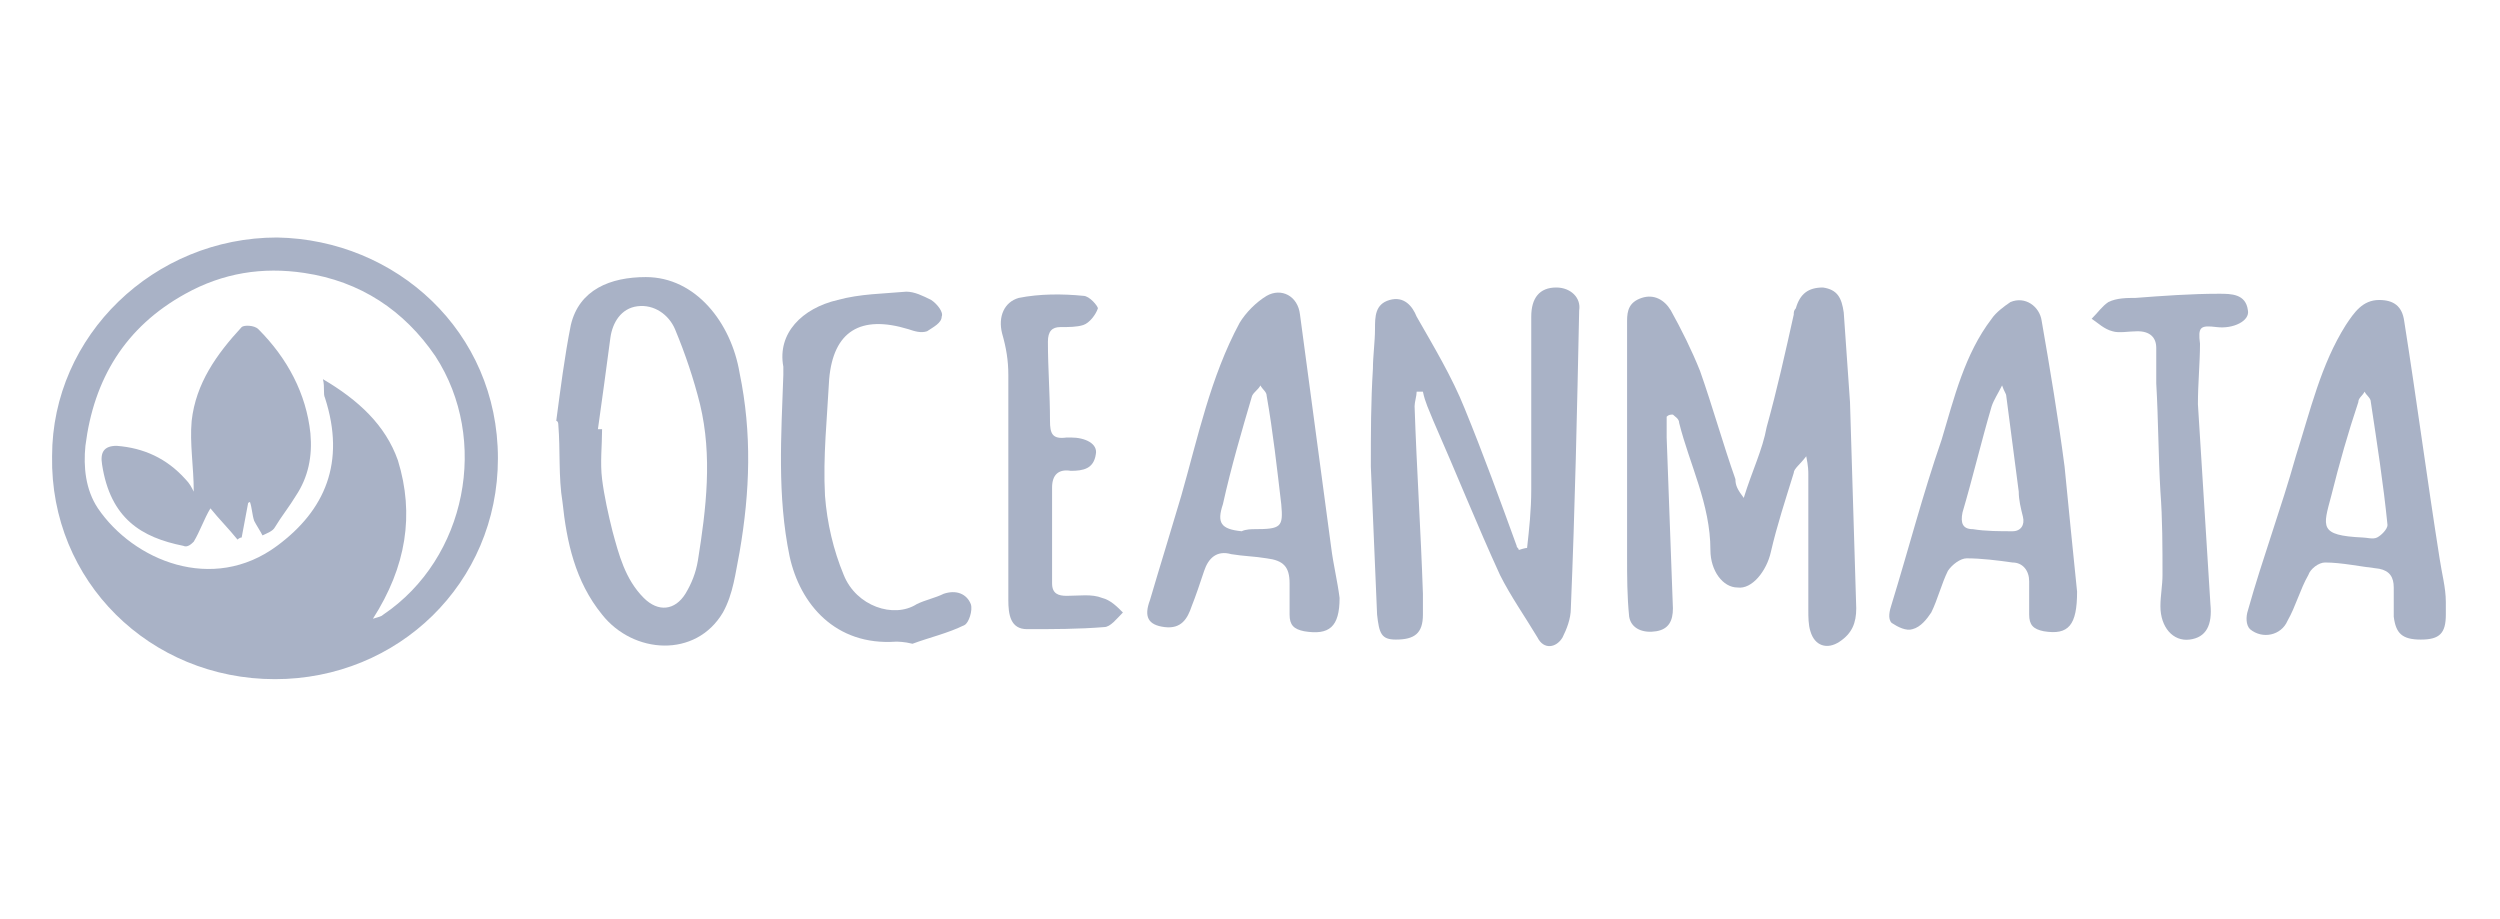 <?xml version="1.0" encoding="utf-8"?>
<!-- Generator: Adobe Illustrator 26.3.1, SVG Export Plug-In . SVG Version: 6.00 Build 0)  -->
<svg version="1.1" id="Ebene_1" xmlns="http://www.w3.org/2000/svg" xmlns:xlink="http://www.w3.org/1999/xlink" x="0px" y="0px"
	 viewBox="0 0 120 44.1" style="enable-background:new 0 0 120 44.1;" xml:space="preserve">
<style type="text/css">
	.st0{fill:#A9B2C6;}
</style>
<g>
	<g>
		<path class="st0" d="M13.3,11.4C19,11.5,23.9,15.9,23.9,22c0,6-4.8,10.6-10.7,10.6c-6,0-10.8-4.7-10.7-10.7
			C2.5,16.1,7.4,11.4,13.3,11.4z M17.9,29.7c0.3-0.1,0.4-0.1,0.5-0.2c4-2.7,5.1-8.4,2.5-12.4c-1.5-2.2-3.6-3.6-6.3-4
			c-2-0.3-3.9,0-5.7,1c-2.9,1.6-4.4,4.1-4.8,7.3c-0.1,1,0,2.1,0.6,3c1.7,2.5,5.5,4.1,8.6,1.8c2.3-1.7,3.3-4,2.3-7.1
			c-0.1-0.2,0-0.5-0.1-0.9c1.7,1,3,2.2,3.6,3.9C19.9,24.7,19.5,27.2,17.9,29.7z"/>
		<path class="st0" d="M83.7,23.9c0.4-1.3,0.9-2.3,1.1-3.4c0.5-1.8,0.9-3.6,1.3-5.4c0-0.1,0-0.2,0.1-0.3c0.2-0.7,0.6-1,1.3-1
			c0.7,0.1,0.9,0.5,1,1.2c0.1,1.4,0.2,2.9,0.3,4.3c0.1,3.3,0.2,6.6,0.3,9.9c0,0.7-0.2,1.2-0.8,1.6c-0.6,0.4-1.2,0.2-1.4-0.5
			c-0.1-0.3-0.1-0.7-0.1-1c0-2.2,0-4.3,0-6.5c0-0.2,0-0.4-0.1-0.9c-0.3,0.4-0.6,0.6-0.6,0.8c-0.4,1.3-0.8,2.5-1.1,3.8
			c-0.2,0.9-0.9,1.8-1.6,1.7c-0.7,0-1.3-0.8-1.3-1.8c0-2.2-1-4.1-1.5-6.1c0-0.2-0.2-0.3-0.3-0.4c-0.1,0-0.2,0-0.3,0.1
			c0,0.3,0,0.7,0,1c0.1,2.7,0.2,5.5,0.3,8.2c0,0.6-0.2,1-0.8,1.1c-0.6,0.1-1.2-0.1-1.3-0.7c-0.1-1-0.1-1.9-0.1-2.9c0-1.5,0-3,0-4.6
			c0-2.2,0-4.5,0-6.7c0-0.5,0.1-0.9,0.7-1.1c0.6-0.2,1.1,0.1,1.4,0.6c0.5,0.9,1,1.9,1.4,2.9c0.6,1.7,1.1,3.5,1.7,5.2
			C83.3,23.3,83.4,23.5,83.7,23.9z"/>
		<path class="st0" d="M73.3,26.3c0.1-0.9,0.2-1.8,0.2-2.8c0-2.8,0-5.5,0-8.3c0-0.9,0.4-1.4,1.2-1.4c0.7,0,1.2,0.5,1.1,1.1
			c-0.1,4.8-0.2,9.5-0.4,14.3c0,0.5-0.2,1-0.4,1.4c-0.3,0.5-0.9,0.6-1.2,0c-0.6-1-1.3-2-1.8-3c-1.1-2.4-2.1-4.9-3.2-7.4
			c-0.2-0.5-0.4-0.9-0.5-1.4c-0.1,0-0.2,0-0.3,0c0,0.2-0.1,0.5-0.1,0.7c0.1,3,0.3,6,0.4,9c0,0.3,0,0.6,0,1c0,0.9-0.4,1.2-1.3,1.2
			c-0.7,0-0.8-0.3-0.9-1.2c-0.1-2.4-0.2-4.8-0.3-7.1c0-1.6,0-3.1,0.1-4.7c0-0.6,0.1-1.3,0.1-1.9c0-0.6,0-1.2,0.7-1.4
			c0.7-0.2,1.1,0.3,1.3,0.8c0.8,1.4,1.7,2.9,2.3,4.4c0.9,2.2,1.7,4.4,2.5,6.6c0,0.1,0.1,0.1,0.1,0.2C73.2,26.3,73.3,26.3,73.3,26.3z
			"/>
		<path class="st0" d="M26.7,20.2c0.2-1.5,0.4-3.1,0.7-4.6c0.4-1.7,1.9-2.3,3.6-2.3c2.4,0,4.1,2.2,4.5,4.6c0.6,2.9,0.5,5.7,0,8.6
			c-0.2,1-0.3,2-0.8,2.9c-1.3,2.2-4.3,2-5.8,0.1c-1.3-1.6-1.7-3.5-1.9-5.4c-0.2-1.2-0.1-2.5-0.2-3.7C26.8,20.2,26.7,20.2,26.7,20.2z
			 M28.7,20.6c0.1,0,0.2,0,0.2,0c0,0.8-0.1,1.6,0,2.4c0.1,0.8,0.3,1.7,0.5,2.5c0.3,1.1,0.6,2.3,1.5,3.2c0.7,0.7,1.5,0.6,2-0.2
			c0.3-0.5,0.5-1,0.6-1.6c0.4-2.5,0.7-5,0.1-7.5c-0.3-1.2-0.7-2.4-1.2-3.6c-0.3-0.7-1-1.2-1.8-1.1c-0.8,0.1-1.2,0.8-1.3,1.5
			C29.1,17.7,28.9,19.2,28.7,20.6z"/>
		<path class="st0" d="M117.4,28.9c0,0.2,0,0.4,0,0.6c0,0.9-0.3,1.2-1.2,1.2c-0.9,0-1.2-0.3-1.3-1.1c0-0.5,0-0.9,0-1.4
			c0-0.5-0.2-0.8-0.7-0.9c-0.9-0.1-1.8-0.3-2.6-0.3c-0.3,0-0.7,0.3-0.8,0.6c-0.4,0.7-0.6,1.5-1,2.2c-0.3,0.7-1.2,0.9-1.8,0.4
			c-0.2-0.2-0.2-0.6-0.1-0.9c0.7-2.5,1.6-4.9,2.3-7.4c0.7-2.2,1.2-4.4,2.4-6.3c0.4-0.6,0.8-1.2,1.6-1.2c0.7,0,1.1,0.3,1.2,1
			c0.6,3.8,1.1,7.6,1.7,11.4C117.2,27.5,117.4,28.2,117.4,28.9C117.5,28.9,117.4,28.9,117.4,28.9z M113.4,25.8c0.2,0,0.5,0.1,0.7,0
			c0.2-0.1,0.5-0.4,0.5-0.6c-0.2-2-0.5-3.9-0.8-5.9c0-0.2-0.2-0.3-0.3-0.5c-0.1,0.2-0.3,0.3-0.3,0.5c-0.5,1.5-0.9,2.9-1.3,4.5
			C111.5,25.3,111.3,25.7,113.4,25.8z"/>
		<path class="st0" d="M64.3,28.7c0,1.4-0.5,1.8-1.7,1.6c-0.5-0.1-0.7-0.3-0.7-0.8c0-0.5,0-1,0-1.5c0-0.8-0.3-1.1-1.1-1.2
			c-0.6-0.1-1.1-0.1-1.7-0.2c-0.7-0.2-1.1,0.2-1.3,0.8c-0.2,0.6-0.4,1.2-0.6,1.7c-0.2,0.6-0.5,1.1-1.3,1c-0.8-0.1-1-0.5-0.7-1.3
			c0.5-1.7,1-3.3,1.5-5c0.8-2.8,1.4-5.7,2.8-8.3c0.3-0.5,0.8-1,1.3-1.3c0.7-0.4,1.5,0,1.6,0.9c0.5,3.7,1,7.5,1.5,11.2
			C64,27.1,64.2,27.9,64.3,28.7z M60.2,25.4c1.3,0,1.4-0.1,1.3-1.2c-0.2-1.7-0.4-3.5-0.7-5.2c0-0.2-0.2-0.3-0.3-0.5
			c-0.1,0.2-0.3,0.3-0.4,0.5c-0.5,1.7-1,3.4-1.4,5.2c-0.3,0.9-0.1,1.2,0.9,1.3C59.8,25.4,60.1,25.4,60.2,25.4z"/>
		<path class="st0" d="M99.7,28.4c0,1.6-0.4,2.1-1.6,1.9c-0.5-0.1-0.7-0.3-0.7-0.8c0-0.5,0-1.1,0-1.6c0-0.5-0.3-0.9-0.8-0.9
			c-0.7-0.1-1.5-0.2-2.2-0.2c-0.3,0-0.7,0.3-0.9,0.6c-0.3,0.6-0.5,1.4-0.8,2c-0.2,0.3-0.5,0.7-0.9,0.8c-0.3,0.1-0.7-0.1-1-0.3
			c-0.2-0.2-0.1-0.6,0-0.9c0.8-2.6,1.5-5.3,2.4-7.9c0.6-2,1.1-4.1,2.4-5.8c0.2-0.3,0.6-0.6,0.9-0.8c0.7-0.3,1.4,0.2,1.5,0.9
			c0.4,2.3,0.8,4.7,1.1,7C99.3,24.4,99.5,26.5,99.7,28.4z M96.1,18.5c-0.2,0.4-0.4,0.7-0.5,1c-0.5,1.7-0.9,3.4-1.4,5.1
			c-0.1,0.5,0,0.8,0.5,0.8c0.6,0.1,1.3,0.1,1.9,0.1c0.4,0,0.6-0.3,0.5-0.7c-0.1-0.4-0.2-0.8-0.2-1.2c-0.2-1.5-0.4-3.1-0.6-4.6
			C96.3,18.9,96.2,18.8,96.1,18.5z"/>
		<path class="st0" d="M43,30.8c-2.9,0.2-4.6-1.8-5.1-4.1c-0.6-2.9-0.4-5.8-0.3-8.7c0-0.1,0-0.2,0-0.4c-0.3-1.6,0.9-2.8,2.6-3.2
			c1.1-0.3,2.2-0.3,3.3-0.4c0.4,0,0.8,0.2,1.2,0.4c0.3,0.2,0.6,0.6,0.5,0.8c0,0.3-0.4,0.5-0.7,0.7c-0.3,0.1-0.6,0-0.9-0.1
			c-2.3-0.7-3.6,0.1-3.8,2.4c-0.1,1.9-0.3,3.7-0.2,5.6c0.1,1.3,0.4,2.6,0.9,3.8c0.6,1.5,2.4,2.1,3.5,1.4c0.4-0.2,0.9-0.3,1.3-0.5
			c0.6-0.2,1.1,0,1.3,0.5c0.1,0.3-0.1,0.9-0.3,1c-0.8,0.4-1.7,0.6-2.5,0.9C43.4,30.8,43.1,30.8,43,30.8z"/>
		<path class="st0" d="M48.4,23c0-1.7,0-3.3,0-5c0-0.7-0.1-1.3-0.3-2c-0.2-0.8,0.1-1.5,0.8-1.7c1-0.2,2.1-0.2,3.1-0.1
			c0.3,0,0.7,0.5,0.7,0.6c-0.1,0.3-0.4,0.7-0.7,0.8c-0.3,0.1-0.7,0.1-1.1,0.1c-0.4,0-0.6,0.2-0.6,0.7c0,1.3,0.1,2.5,0.1,3.8
			c0,0.6,0.1,0.9,0.8,0.8c0.1,0,0.1,0,0.2,0c0.7,0,1.3,0.3,1.2,0.8c-0.1,0.7-0.6,0.8-1.2,0.8c-0.6-0.1-0.9,0.2-0.9,0.8
			c0,1.5,0,3.1,0,4.6c0,0.5,0.3,0.6,0.7,0.6c0.6,0,1.2-0.1,1.7,0.1c0.4,0.1,0.7,0.4,1,0.7c-0.3,0.3-0.6,0.7-0.9,0.7
			c-1.2,0.1-2.5,0.1-3.7,0.1c-0.8,0-0.9-0.7-0.9-1.4C48.4,26.9,48.4,25,48.4,23z"/>
		<path class="st0" d="M105.5,19.4c0.2,3.2,0.4,6.4,0.6,9.6c0.1,1-0.2,1.6-1,1.7c-0.8,0.1-1.4-0.6-1.4-1.6c0-0.5,0.1-1,0.1-1.5
			c0-1.3,0-2.7-0.1-4c-0.1-1.7-0.1-3.5-0.2-5.2c0-0.6,0-1.1,0-1.7c0-0.5-0.3-0.8-0.9-0.8c-0.4,0-0.9,0.1-1.2,0
			c-0.4-0.1-0.7-0.4-1-0.6c0.3-0.3,0.5-0.6,0.8-0.8c0.4-0.2,0.9-0.2,1.3-0.2c1.3-0.1,2.7-0.2,4-0.2c0.6,0,1.3,0,1.4,0.8
			c0.1,0.5-0.7,0.9-1.5,0.8c-0.8-0.1-0.9,0-0.8,0.8C105.6,17.4,105.5,18.4,105.5,19.4C105.5,19.3,105.5,19.3,105.5,19.4z"/>
		<path class="st0" d="M11.9,24.2c-0.1,0.5-0.2,1.1-0.3,1.6c-0.1,0-0.2,0.1-0.2,0.1c-0.4-0.5-0.9-1-1.3-1.5
			c-0.3,0.5-0.5,1.1-0.8,1.6c-0.1,0.1-0.3,0.3-0.5,0.2c-2-0.4-3.5-1.3-3.9-3.9c-0.1-0.6,0.1-0.9,0.7-0.9C6.9,21.5,8,22,8.9,23
			c0.2,0.2,0.3,0.4,0.4,0.6c0-1.2-0.2-2.3-0.1-3.4c0.2-1.8,1.2-3.2,2.4-4.5c0.1-0.1,0.6-0.1,0.8,0.1c1.4,1.4,2.3,3.1,2.5,5
			c0.1,1.1-0.1,2.1-0.7,3c-0.3,0.5-0.7,1-1,1.5c-0.1,0.2-0.4,0.3-0.6,0.4c-0.1-0.2-0.3-0.5-0.4-0.7c-0.1-0.3-0.1-0.6-0.2-0.9
			C12,24.1,11.9,24.1,11.9,24.2z"/>
	</g>
</g>
</svg>

